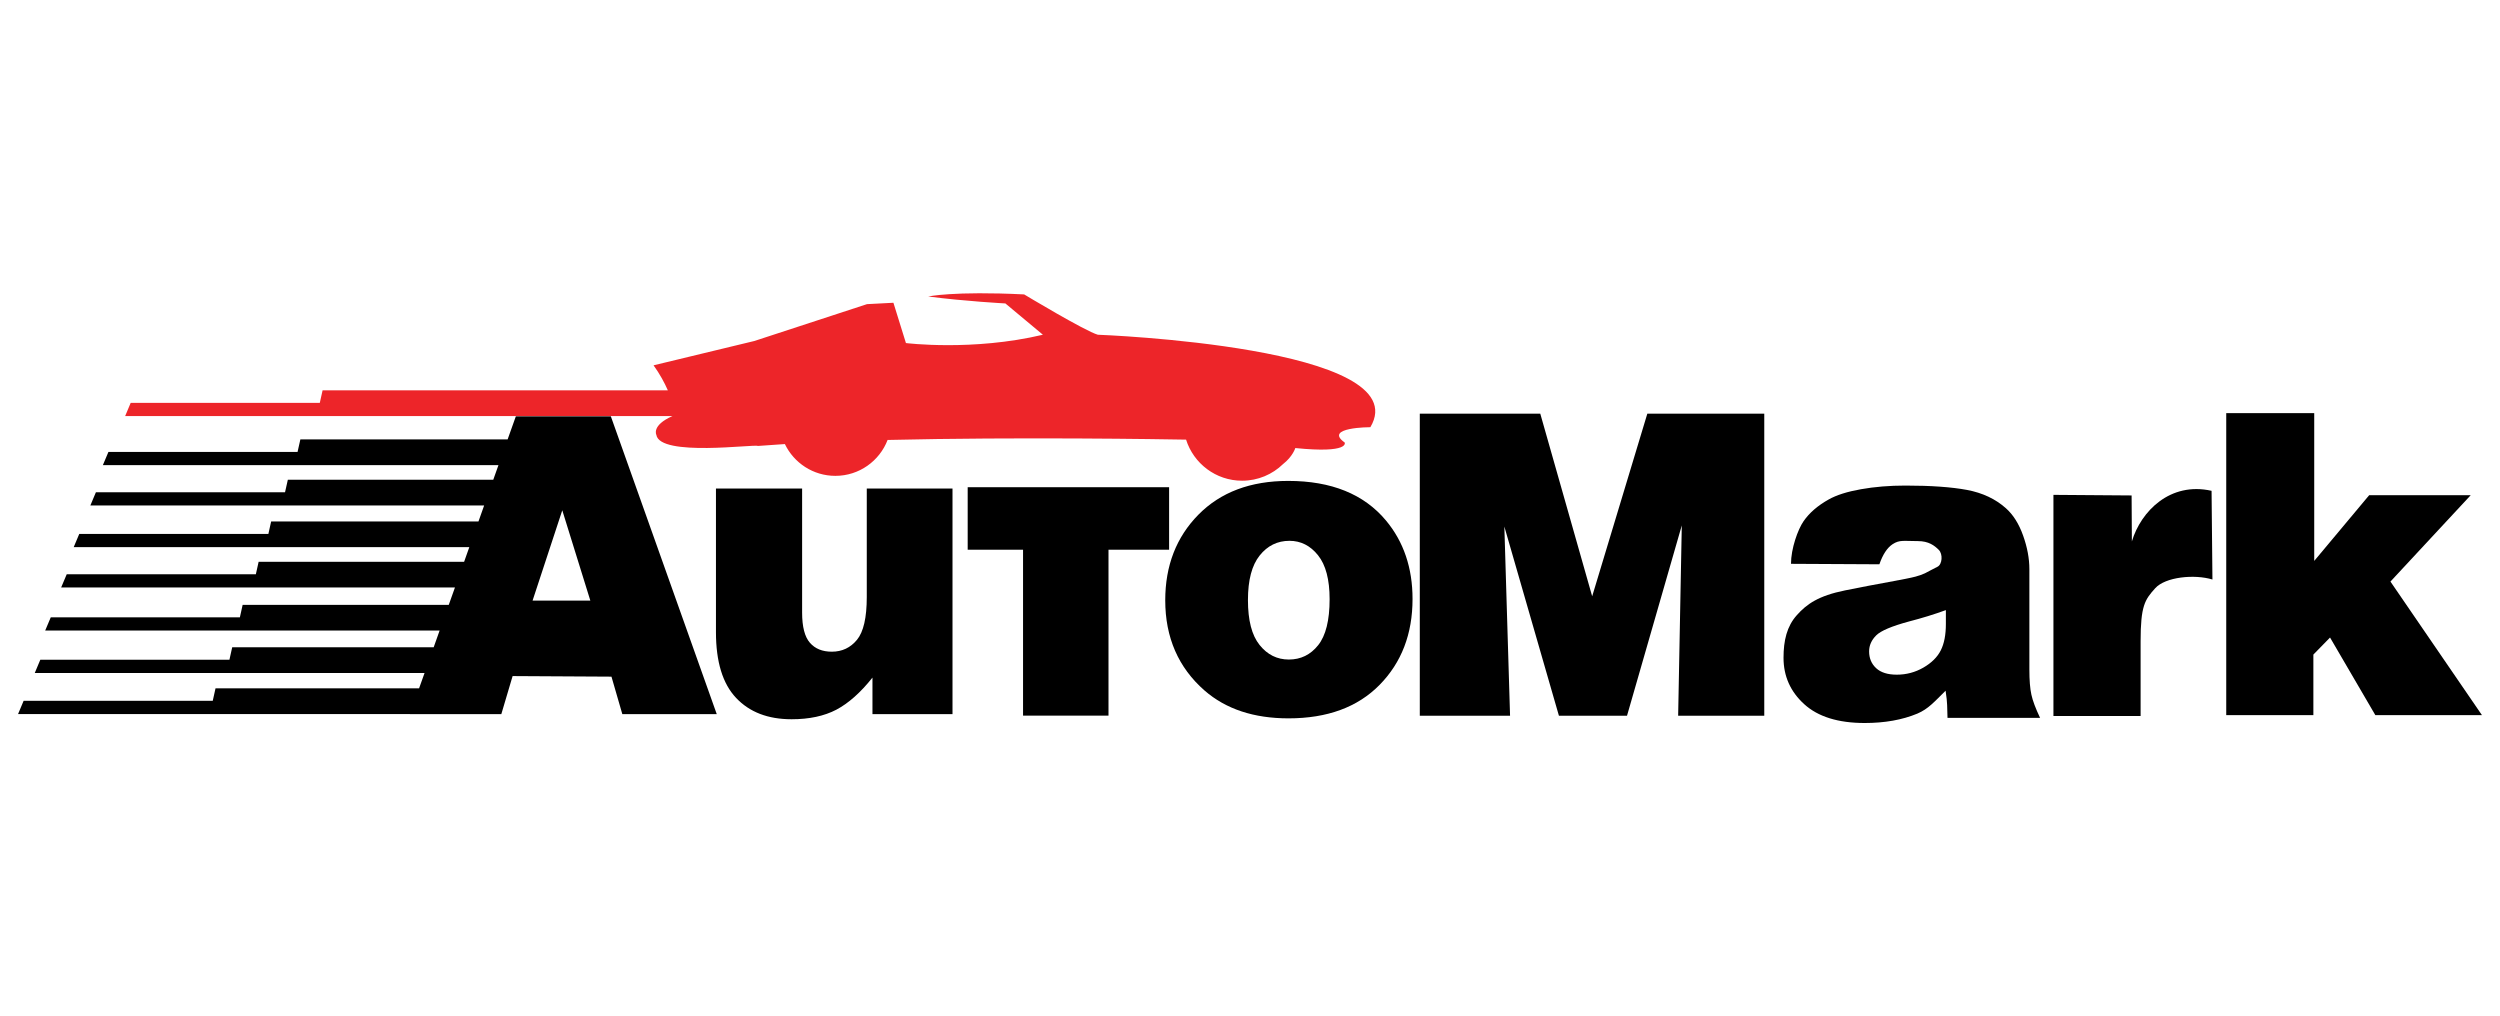 <?xml version="1.0" encoding="utf-8"?>
<!-- Generator: Adobe Illustrator 15.0.0, SVG Export Plug-In . SVG Version: 6.00 Build 0)  -->
<!DOCTYPE svg PUBLIC "-//W3C//DTD SVG 1.1//EN" "http://www.w3.org/Graphics/SVG/1.1/DTD/svg11.dtd">
<svg version="1.1" id="Layer_1" xmlns="http://www.w3.org/2000/svg" xmlns:xlink="http://www.w3.org/1999/xlink" x="0px" y="0px"
	 width="123px" height="50px" viewBox="0 0 123 50" enable-background="new 0 0 123 50" xml:space="preserve">
<g>
	<path fill="#ED2529" d="M67.422,21.018c2.36-3.968-13.408-4.549-13.408-4.549c-0.616-0.171-3.626-1.984-3.626-1.984
		c-3.49-0.171-4.721,0.103-4.721,0.103c1.848,0.239,3.797,0.341,3.797,0.341l1.846,1.54c-3.455,0.821-6.738,0.41-6.738,0.41
		l-0.616-1.983l-1.3,0.068l-5.542,1.813l-4.959,1.197c0.311,0.431,0.539,0.858,0.703,1.231H15.871l-0.137,0.616H6.43l-0.273,0.65
		h26.927c-1.04,0.458-0.792,0.923-0.792,0.923c0.17,1.096,4.858,0.445,4.994,0.547c0.421-0.033,0.866-0.064,1.33-0.093
		c0.444,0.925,1.389,1.564,2.484,1.564c1.172,0,2.173-0.733,2.57-1.766c6.429-0.154,13.603-0.036,14.685-0.016
		c0.369,1.171,1.463,2.021,2.757,2.021c0.782,0,1.493-0.312,2.012-0.817c0.483-0.377,0.605-0.79,0.605-0.79
		c2.703,0.274,2.429-0.273,2.429-0.273C65.097,21.018,67.422,21.018,67.422,21.018z"/>
	<path d="M30.053,20.482h-4.673l-0.405,1.137H14.778l-0.138,0.616H5.335l-0.274,0.65h19.463l-0.255,0.718H14.162l-0.138,0.615H4.719
		l-0.273,0.65h19.374l-0.279,0.787h-10.2l-0.137,0.616H3.899l-0.273,0.649h19.464l-0.255,0.719h-10.11l-0.137,0.615H3.283
		l-0.274,0.649h19.375l-0.305,0.856H11.938l-0.136,0.615H2.497l-0.274,0.649h19.406l-0.291,0.821h-9.913l-0.137,0.616H1.983
		L1.71,33.112h19.178l-0.269,0.753H10.604l-0.137,0.616H1.162l-0.273,0.65h19.28l-0.001,0.004h4.497l0.555-1.872l4.864,0.028
		l0.534,1.844h4.646L30.053,20.482z M26.203,29.548l1.461-4.442l1.38,4.442H26.203z"/>
	<g>
		<path d="M46.863,35.136h-3.938v-1.798c-0.587,0.739-1.181,1.264-1.777,1.579c-0.598,0.313-1.332,0.47-2.202,0.47
			c-1.162,0-2.072-0.351-2.731-1.051c-0.661-0.7-0.99-1.777-0.99-3.233v-7.066h4.239v6.104c0,0.697,0.128,1.192,0.384,1.484
			c0.255,0.293,0.615,0.438,1.077,0.438c0.504,0,0.917-0.194,1.238-0.584c0.322-0.391,0.482-1.092,0.482-2.102v-5.341h4.218V35.136z
			"/>
	</g>
	<g>
		<path d="M57.33,29.534c0-1.705,0.545-3.109,1.635-4.215c1.091-1.105,2.563-1.658,4.417-1.658c2.12,0,3.724,0.649,4.808,1.948
			c0.871,1.045,1.307,2.333,1.307,3.861c0,1.719-0.542,3.128-1.622,4.227c-1.08,1.098-2.573,1.646-4.481,1.646
			c-1.702,0-3.078-0.455-4.127-1.367C57.975,32.847,57.33,31.365,57.33,29.534z M61.399,29.523c0,0.996,0.189,1.733,0.573,2.21
			c0.382,0.478,0.862,0.716,1.44,0.716c0.586,0,1.065-0.234,1.44-0.704c0.377-0.471,0.565-1.226,0.565-2.264
			c0-0.968-0.19-1.689-0.57-2.162c-0.378-0.474-0.848-0.711-1.405-0.711c-0.592,0-1.081,0.24-1.465,0.721
			C61.591,27.81,61.399,28.541,61.399,29.523z"/>
	</g>
	<g>
		<path d="M101.028,24.347l3.847,0.029l0.013,2.262c0.444-1.488,1.89-2.949,3.921-2.49l0.043,4.364
			c-0.887-0.271-2.316-0.128-2.817,0.43c-0.511,0.568-0.717,0.862-0.717,2.615v3.67h-4.289V24.347z"/>
	</g>
	<g>
		<path d="M109.531,20.326h4.329v7.271l2.704-3.234h4.996l-3.95,4.25l4.501,6.57h-5.245l-2.228-3.817l-0.82,0.839v2.979h-4.287
			V20.326z"/>
	</g>
	<g>
		<path d="M92.466,27.763l-4.349-0.023c0-0.744,0.334-1.686,0.619-2.097c0.283-0.41,0.695-0.767,1.233-1.068
			c0.384-0.218,0.915-0.386,1.589-0.505c0.676-0.12,1.402-0.18,2.188-0.18c1.26,0,2.271,0.073,3.034,0.215
			c0.764,0.145,1.399,0.445,1.91,0.9c0.356,0.316,0.64,0.764,0.846,1.343c0.206,0.578,0.309,1.131,0.309,1.656v4.937
			c0,0.526,0.033,0.938,0.099,1.236c0.064,0.299,0.208,0.678,0.428,1.143h-4.555c0,0-0.009-0.474-0.018-0.631
			c-0.013-0.229-0.019-0.319-0.076-0.706c-0.551,0.542-0.846,0.894-1.388,1.126c-0.743,0.309-1.607,0.463-2.59,0.463
			c-1.31,0-2.302-0.311-2.978-0.927c-0.679-0.617-1.018-1.377-1.018-2.283c0-0.849,0.164-1.547,0.653-2.094
			c0.488-0.548,1.062-0.955,2.375-1.221c1.576-0.323,3.005-0.55,3.473-0.679c0.469-0.13,0.481-0.188,1.078-0.486
			c0.229-0.115,0.271-0.62,0.058-0.83c-0.213-0.211-0.494-0.43-1.029-0.43c-0.689,0-0.896-0.073-1.24,0.151
			C92.85,26.949,92.633,27.279,92.466,27.763z M95.737,30.017c-0.577,0.21-1.179,0.396-1.805,0.557
			c-0.854,0.231-1.394,0.459-1.621,0.685c-0.233,0.231-0.351,0.495-0.351,0.788c0,0.338,0.115,0.612,0.346,0.827
			c0.229,0.214,0.57,0.32,1.017,0.32c0.467,0,0.902-0.115,1.306-0.347c0.401-0.231,0.688-0.515,0.856-0.847
			c0.169-0.334,0.252-0.768,0.252-1.301V30.017z"/>
	</g>
	<g>
		<path d="M47.61,23.971h9.91v3.075h-2.982v8.163h-4.204v-8.163H47.61V23.971z"/>
	</g>
	<g>
		<path d="M69.853,20.354h5.929l2.553,8.984l2.713-8.984h5.754v14.86h-4.237l0.179-9.364l-2.695,9.364h-3.35l-2.685-9.308
			l0.281,9.308h-4.441V20.354z"/>
	</g>
</g>
</svg>
